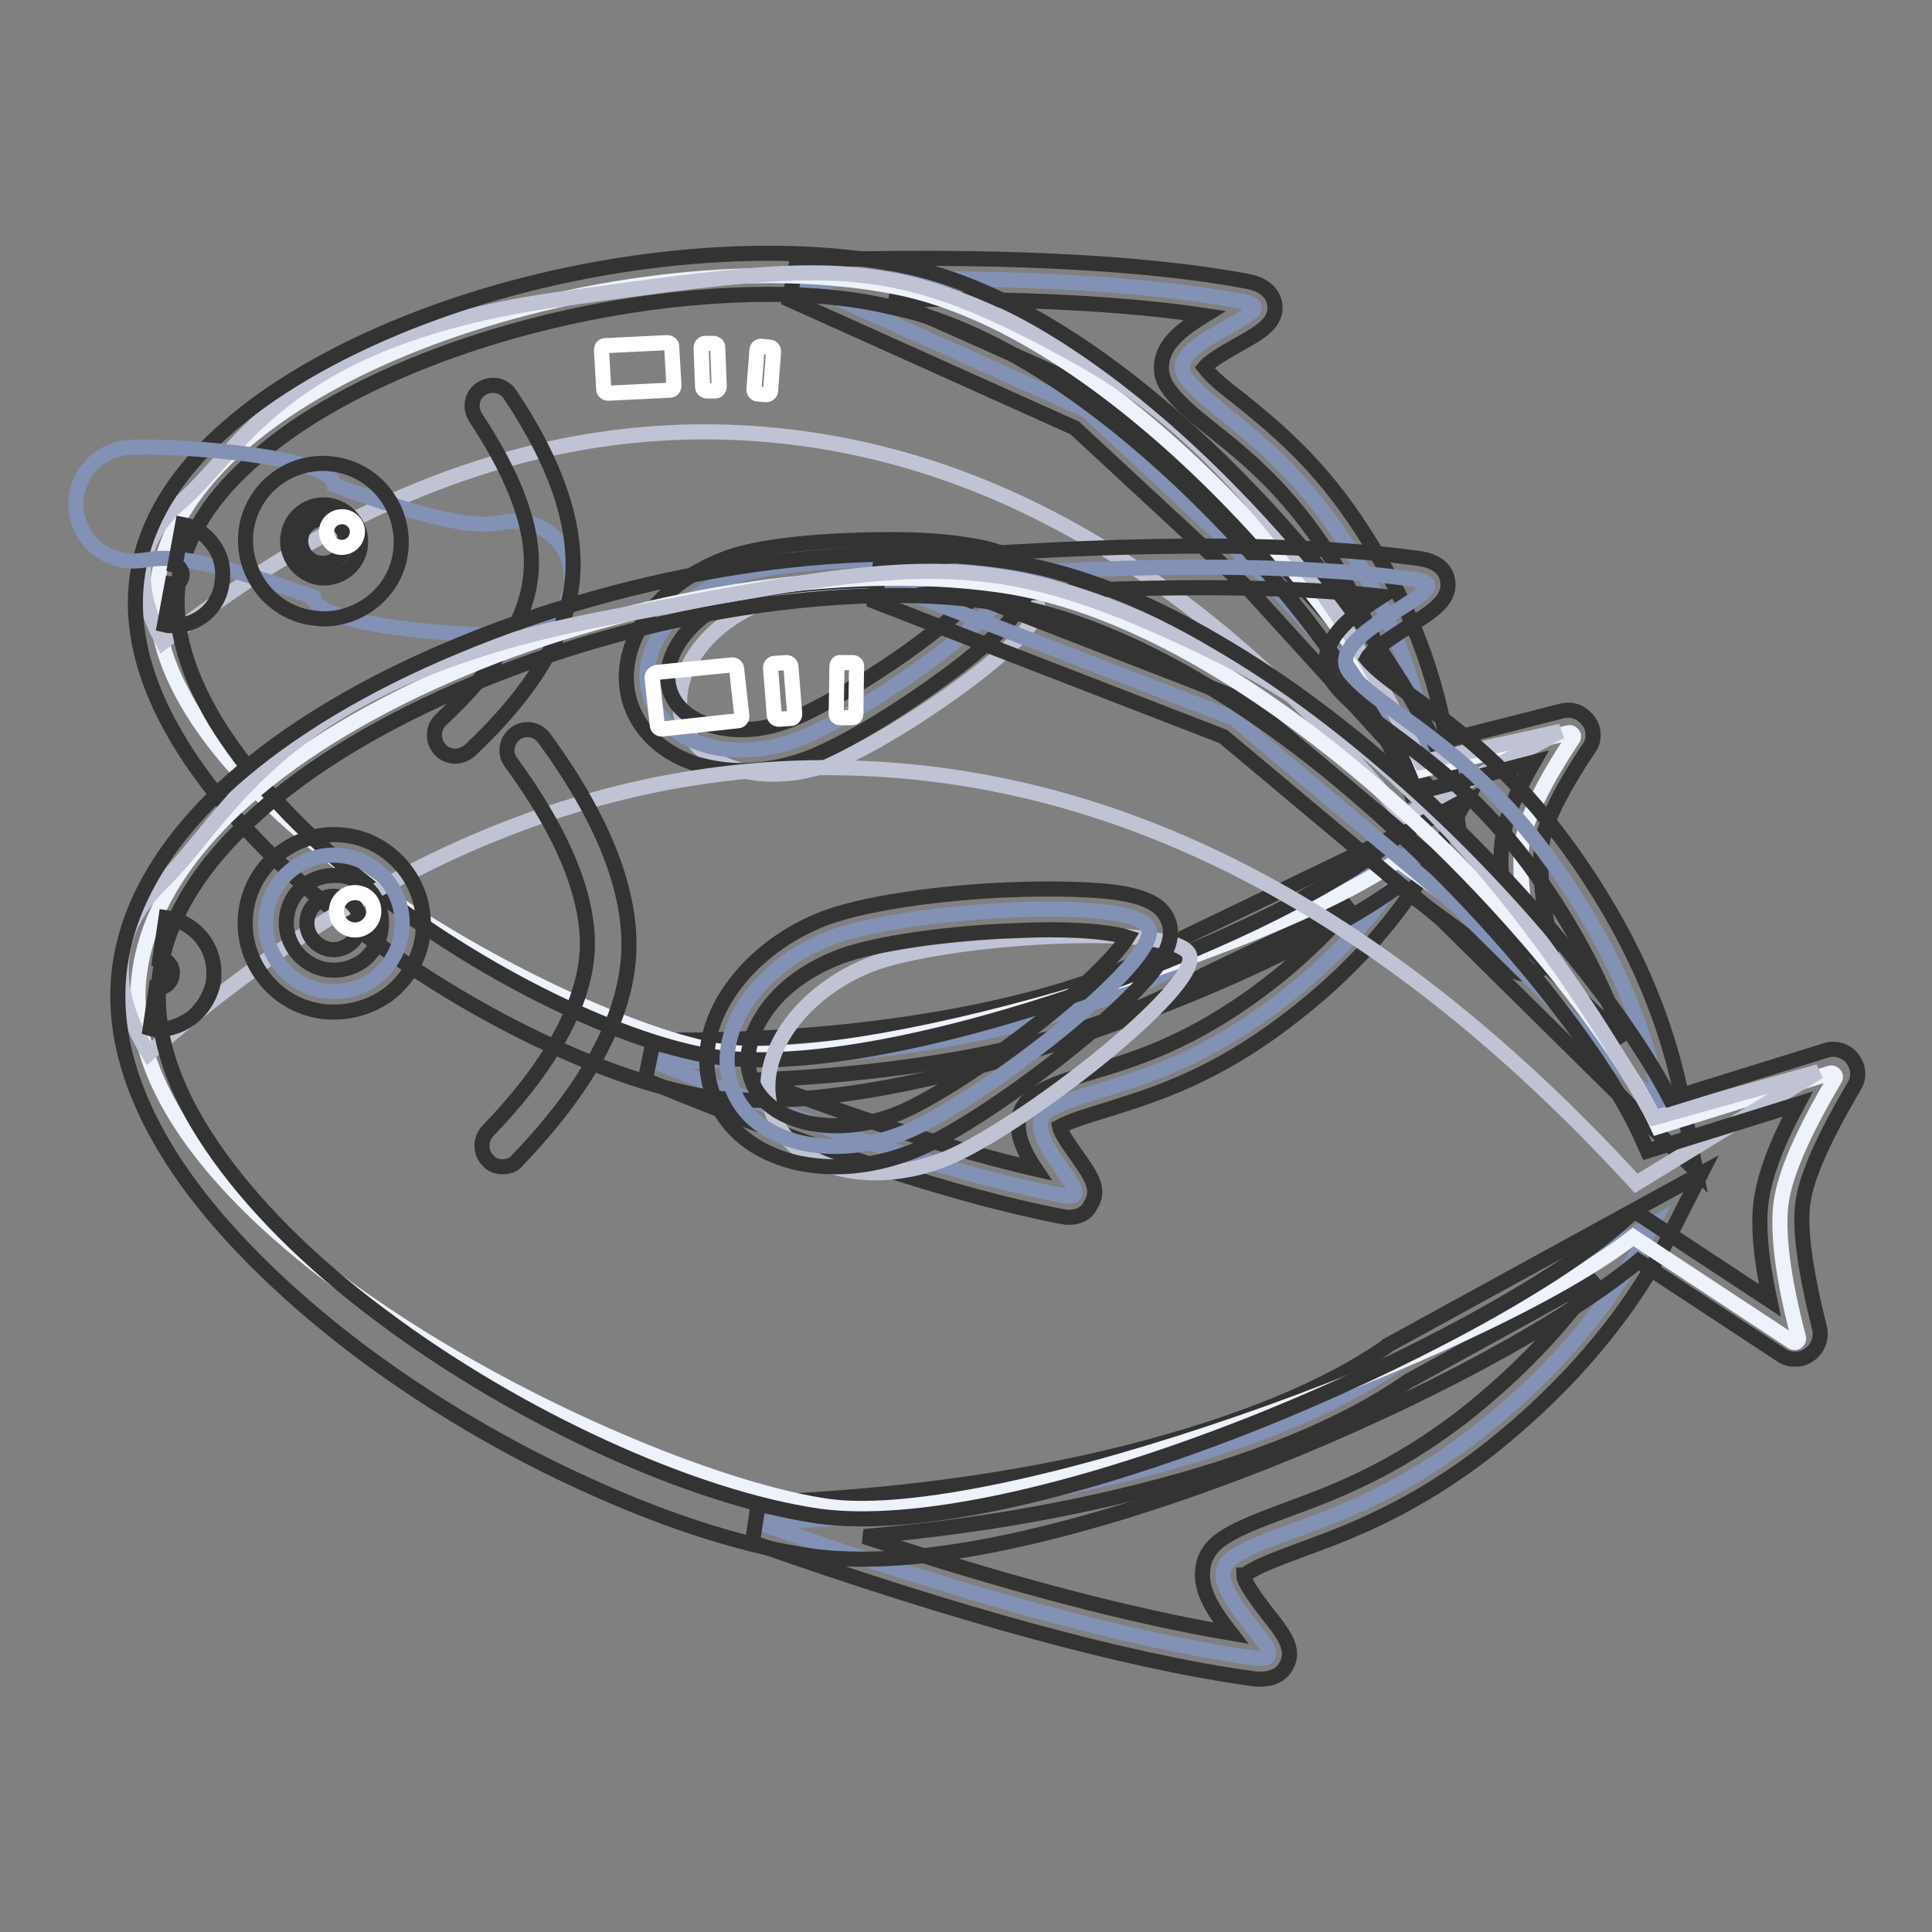<?xml version="1.0" encoding="utf-8"?>
<!-- Svg Vector Icons : http://www.onlinewebfonts.com/icon -->
<!DOCTYPE svg PUBLIC "-//W3C//DTD SVG 1.1//EN" "http://www.w3.org/Graphics/SVG/1.1/DTD/svg11.dtd">
<svg version="1.1" xmlns="http://www.w3.org/2000/svg" xmlns:xlink="http://www.w3.org/1999/xlink" x="0px" y="0px" viewBox="0 0 256 256" enable-background="new 0 0 256 256" xml:space="preserve">
<rect x="0" y="0" width="256" height="256" fill="#808080" stroke="none"/>
<g> <path stroke-width="2" fill-opacity="0" stroke="#8291b4"  d="M105.7,37.2c25.8-0.8,45.6,0.2,59.2,2.8c6,1.2-11.2,5.4-7.8,10c3.5,4.7,12.4,8.4,21.3,22.1 c5.9,9.1,9.5,18.5,10.8,28l-21.8-23.9L144,54.4L105.7,37.2z"/> <path stroke-width="2" fill-opacity="0" stroke="#333333"  d="M193.1,108.4l-27.6-30.3l-23.1-21.4l-37.8-17l1-5.2c25.9-0.8,46,0.2,59.8,2.8c2.5,0.5,3.3,1.9,3.5,2.9 c0.4,2.5-1.8,3.8-4.7,5.4c-1.2,0.7-3.8,2.1-4.6,3.1c1,1.3,2.6,2.6,4.7,4.2c4.4,3.6,10.5,8.4,16.4,17.7c6.1,9.4,9.8,19.2,11.2,29.1 L193.1,108.4z M117.9,39.7L145.5,52l23.9,22.3l14.8,16.2c-1.8-5.7-4.6-11.4-8.1-17c-5.5-8.5-10.9-12.9-15.3-16.4 c-2.4-1.9-4.5-3.6-5.9-5.5c-0.9-1.2-1.2-2.5-0.9-3.9c0.5-2.5,3-4.3,5.6-5.9C148.9,40.2,135,39.5,117.9,39.7L117.9,39.7z"/> <path stroke-width="2" fill-opacity="0" stroke="#8291b4"  d="M86.6,140.6c22.5,9.3,40.5,15.2,54.2,17.8c6,1.2-6.7-8.3-1.8-11.3c5-3,14.7-3.2,28-12.5 c8.9-6.3,15.7-13.6,20.5-21.9l-29.1,14c-7.3,4.5-17.3,8-30.1,10.5C115.5,139.7,101.6,140.8,86.6,140.6z"/> <path stroke-width="2" fill-opacity="0" stroke="#333333"  d="M141.6,161.3c-0.4,0-0.9-0.1-1.4-0.2c-13.7-2.7-32.1-8.7-54.7-18l1.1-5.3c14.8,0.2,28.6-1,41.1-3.4 c12.4-2.4,22.2-5.8,29.1-10.1l0.1-0.1l37.2-17.9l-4.4,7.7c-5,8.7-12.2,16.3-21.3,22.8c-9,6.4-16.5,8.6-21.9,10.3 c-2.6,0.8-4.6,1.4-6.1,2.2c0.2,1,1.7,3,2.4,4c1.6,2.3,3.1,4.3,1.7,6.4C144,160.8,142.9,161.3,141.6,161.3L141.6,161.3z  M100.3,143.1c14.5,5.6,26.9,9.5,36.9,11.8c-1.4-2.1-2.6-4.5-2.2-6.8c0.3-1.4,1.1-2.5,2.4-3.2c2-1.3,4.6-2,7.5-2.9 c5.4-1.6,12-3.7,20.3-9.5c5.4-3.8,10.1-8.1,13.9-12.7l-19.6,9.4c-7.5,4.6-17.9,8.3-30.9,10.8C119.9,141.6,110.3,142.7,100.3,143.1z "/> <path stroke-width="2" fill-opacity="0" stroke="#eef2fa"  d="M188.6,102l19.2-4.9c0.3-0.1,0.6,0.1,0.7,0.4c0,0.1,0,0.3-0.1,0.4c-3.8,5.7-5.9,10.1-6.6,13.2 c-0.6,3.1-0.2,8.1,1.1,14.7c0.1,0.3-0.1,0.6-0.4,0.6c-0.1,0-0.3,0-0.4-0.1L185.2,114c-16.7,11.8-72.1,28.7-90.9,25.1 c-21.9-4.3-78.6-35.8-73.2-63.2c5.3-27.4,62.7-44.7,97.5-37.9C148.5,43.8,181.4,84,188.6,102L188.6,102z"/> <path stroke-width="2" fill-opacity="0" stroke="#c0c3d4"  d="M21.6,85.1c27.7-21.8,56-30.9,84.7-27c28.7,3.9,55.2,20.6,79.6,50.1l20.9-11.3l-18.5,4.1 c-13.1-26.2-28.1-44-44.9-53.4c-25.2-14.1-32.2-13.1-68.9-8c-36.7,5.1-42.2,19.7-50.6,27C18.2,71.5,17.5,77.6,21.6,85.1L21.6,85.1z "/> <path stroke-width="2" fill-opacity="0" stroke="#333333"  d="M100.8,145.8c-3.7,0-6.5-0.3-8.5-0.7c-14.8-2.9-34.3-13-49.6-25.7C32.1,110.5,14.9,93,18.4,75.1 c1.4-7.2,6-13.9,13.6-20c6.6-5.3,15.6-10.1,25.9-13.8c20.3-7.3,43.8-9.6,61.2-6.2c7.4,1.4,15.3,4.9,23.5,10.3 c7.1,4.7,14.3,10.7,21.4,17.9c11.3,11.4,21.5,25.2,26.1,35.2l16.9-4.3c0.9-0.2,1.7-0.1,2.5,0.4c0.7,0.5,1.3,1.2,1.5,2 c0.2,0.9,0.1,1.9-0.5,2.6c-4.4,6.6-5.8,10.3-6.1,12.2c-0.4,1.9-0.5,5.8,1.1,13.7c0.2,0.9,0,1.7-0.5,2.5c-0.5,0.7-1.2,1.2-2.1,1.4 c-0.9,0.2-1.9,0-2.6-0.6l-15-11c-8.8,6.4-25.1,14.1-42.4,19.9C122.9,144,109.3,145.8,100.8,145.8L100.8,145.8z M102,39 c-13.5,0-28.6,2.6-42.3,7.5c-9.7,3.5-18.2,7.9-24.3,12.9c-6.6,5.3-10.5,10.9-11.6,16.8c-1.1,5.8,0.5,12.2,4.7,19.3 c3.9,6.4,10,13.3,17.7,19.7c14.4,12,33.3,21.9,47.1,24.6c10.2,2,27.7-0.8,48.1-7.6c17.7-5.9,34.7-14.1,42.4-20.3l1.7-1.3l13.9,10.2 c-0.6-4.4-0.7-7.8-0.2-10.3s1.8-5.7,4-9.5l-16.2,4.2l-0.9-2.2c-3.2-7.9-12.4-22-25.9-35.6c-14.6-14.7-29.5-24.2-42.1-26.7 C113.1,39.5,107.7,39,102,39L102,39z"/> <path stroke-width="2" fill-opacity="0" stroke="#8291b4"  d="M44.3,64.3c-0.4-4.2-23.3-5.4-27.4-5c-4.2,0.4-7.2,4.1-6.8,8.2c0.4,4.2,4.1,7.2,8.3,6.8 c2.6-0.2,4.8-1.8,23.1,4.8c0.4,4.2,23.3,5.4,27.4,5c4.2-0.4,7.2-4.1,6.8-8.2c-0.4-4.2-4.1-7.2-8.3-6.8 C64.9,69.4,62.6,70.9,44.3,64.3z"/> <path stroke-width="2" fill-opacity="0" stroke="#333333"  d="M42.9,82c-0.6,0-1.3-0.1-2-0.2c-5.6-1.1-9.2-6.5-8.2-12.1c1.1-5.6,6.5-9.2,12.1-8.1 c5.6,1.1,9.2,6.5,8.2,12.1C52.1,78.6,47.7,82,42.9,82z M42.9,66.9c-2.3,0-4.3,1.6-4.7,3.9c-0.5,2.6,1.2,5.1,3.8,5.7 c2.6,0.5,5.2-1.2,5.7-3.8c0.5-2.6-1.2-5.1-3.8-5.7C43.5,66.9,43.2,66.9,42.9,66.9z"/> <path stroke-width="2" fill-opacity="0" stroke="#333333"  d="M43.4,68.8c-1.6-0.3-3.2,0.7-3.5,2.3c-0.3,1.6,0.7,3.2,2.3,3.5c1.6,0.3,3.2-0.7,3.5-2.3 C46.1,70.7,45,69.1,43.4,68.8z"/> <path stroke-width="2" fill-opacity="0" stroke="#ffffff"  d="M45.7,68.5c-1.1-0.2-2.2,0.5-2.4,1.6c-0.2,1.1,0.5,2.2,1.6,2.4c0,0,0,0,0,0c1.1,0.2,2.2-0.5,2.4-1.6 C47.6,69.8,46.8,68.7,45.7,68.5C45.7,68.5,45.7,68.5,45.7,68.5z"/> <path stroke-width="2" fill-opacity="0" stroke="#333333"  d="M60.3,100.2c-0.7,0-1.5-0.3-2-0.9c-1-1.1-1-2.8,0.1-3.9c7.3-6.8,11.3-13.2,11.9-18.9 c0.7-5.8-1.8-12.9-7.3-21.2c-0.8-1.3-0.5-3,0.8-3.8c1.3-0.8,3-0.5,3.8,0.8c6.3,9.4,9,17.8,8.2,24.9c-0.8,7.1-5.4,14.6-13.6,22.3 C61.7,99.9,61,100.2,60.3,100.2z"/> <path stroke-width="2" fill-opacity="0" stroke="#c0c3d4"  d="M90.5,95.7c2.1,6,10.5,8.6,18.9,5.7c8.4-2.9,29.4-17.5,28.1-21.2c-1.3-3.8-27.3-3.5-35.6-0.7 C93.5,82.4,88.5,89.7,90.5,95.7z"/> <path stroke-width="2" fill-opacity="0" stroke="#8291b4"  d="M86.2,92.5c2.1,6,10.5,8.6,18.9,5.7c8.4-2.9,29.4-17.5,28.1-21.2c-1.3-3.8-27.3-3.5-35.6-0.7 C89.2,79.2,84.1,86.4,86.2,92.5z"/> <path stroke-width="2" fill-opacity="0" stroke="#333333"  d="M98.2,102.1c-2,0-3.9-0.3-5.7-0.8c-4.4-1.3-7.6-4.2-8.9-7.9s-0.5-7.9,2.1-11.7c2.5-3.5,6.4-6.3,11-7.9 c5.2-1.8,14.7-2.3,21.4-2.3c4.2,0,7.9,0.3,10.7,0.8c3,0.5,6.2,1.4,7.1,3.9c0.9,2.6-1.2,5.1-3.3,7.3c-1.9,1.9-4.7,4.3-8.1,6.7 c-5.6,4.1-13.5,9-18.4,10.6C103.4,101.7,100.8,102.1,98.2,102.1L98.2,102.1z M117.2,76.9c-0.3,0-0.5,0-0.7,0 c-7.5,0.1-14.7,0.8-18.1,2c-3.5,1.2-6.4,3.3-8.2,5.9c-1.6,2.3-2.1,4.7-1.4,6.8s2.6,3.7,5.3,4.5c3,0.9,6.6,0.8,10.1-0.5 c3.4-1.2,9.7-4.8,15.7-9c5.6-4,8.8-6.9,10-8.5C128.1,77.6,124.3,76.9,117.2,76.9z"/> <path stroke-width="2" fill-opacity="0" stroke="#333333"  d="M23,82.9c-0.4,0-0.8,0-1.2-0.1l1-5.4c0.6,0.1,1.2-0.3,1.3-1c0.1-0.5-0.1-0.8-0.2-1 c-0.1-0.2-0.3-0.4-0.7-0.5l1-5.4c1.7,0.3,3.2,1.4,4.2,2.9c1,1.5,1.3,3.2,1,5C28.9,80.7,26.1,82.9,23,82.9L23,82.9z"/> <path stroke-width="2" fill-opacity="0" stroke="#ffffff"  d="M80.2,45.8l8.2-0.4c0.3,0,0.6,0.2,0.6,0.5l0.3,5.2c0,0.3-0.2,0.6-0.5,0.6l-8.2,0.4c-0.3,0-0.6-0.2-0.6-0.5 l-0.3-5.2C79.7,46,79.9,45.8,80.2,45.8z M93.4,45.5l1.1,0c0.3,0,0.6,0.2,0.6,0.5l0.2,5.2c0,0.3-0.2,0.6-0.5,0.6l-1.1,0 c-0.3,0-0.6-0.2-0.6-0.5l-0.2-5.2C92.9,45.8,93.1,45.5,93.4,45.5L93.4,45.5z M100.9,45.9l1.1,0.1c0.3,0,0.5,0.3,0.5,0.6l-0.4,5.2 c0,0.3-0.3,0.5-0.6,0.5l-1.1-0.1c-0.3,0-0.5-0.3-0.5-0.6l0.4-5.2C100.3,46.1,100.6,45.8,100.9,45.9z"/> <path stroke-width="2" fill-opacity="0" stroke="#8291b4"  d="M116.9,77.2c30.7-2.6,54.3-2.7,70.7-0.4c7.2,1-13,7.1-8.7,12.4c4.5,5.4,15.4,9.3,26.7,25 c7.6,10.5,12.4,21.4,14.6,32.7l-27.4-27.1l-29.3-24.6L116.9,77.2z"/> <path stroke-width="2" fill-opacity="0" stroke="#333333"  d="M224.7,155.1L191,121.8l-28.9-24.2l-46.2-17.9l0.8-5.3c30.8-2.6,54.8-2.7,71.3-0.4c2.2,0.3,3.5,1.3,3.8,2.8 c0.5,2.6-1.8,4.1-5,6.1c-1.5,1-5.1,3.2-5.7,4.4c1.3,1.6,3.5,3.1,6.2,5.1c5.4,3.9,12.9,9.4,20.6,20c7.8,10.8,12.9,22.1,15.1,33.8 L224.7,155.1L224.7,155.1z M129.2,79L165,92.9l29.8,25l20.3,20c-2.6-7.5-6.5-14.9-11.6-22.1c-7.1-9.9-14.2-15-19.3-18.8 c-2.9-2.1-5.5-4-7.2-6.1c-1-1.2-1.4-2.7-1.2-4.1c0.5-3.2,4-5.7,7.3-7.8C169.5,77.5,151.4,77.5,129.2,79z"/> <path stroke-width="2" fill-opacity="0" stroke="#8291b4"  d="M100.6,201.8c27.4,9.6,49.2,15.6,65.6,17.9c7.2,1-8.5-9.5-2.9-13.3c5.8-3.9,17.3-4.7,32.6-16.7 c10.2-8,17.9-17.2,23.1-27.5l-33.8,18.5c-8.4,5.8-20.1,10.6-35.2,14.4C135,198.8,118.5,201,100.6,201.8z"/> <path stroke-width="2" fill-opacity="0" stroke="#333333"  d="M167,222.5c-0.4,0-0.7,0-1.2-0.1c-16.5-2.3-38.8-8.4-66.1-18l0.8-5.3c17.6-0.7,34.1-2.9,48.8-6.6 c14.6-3.7,26.2-8.4,34.3-14l0.1-0.1l0.1-0.1l41.6-22.8l-4,7.9c-5.4,10.6-13.4,20.1-23.8,28.4c-10.3,8.1-19,11.3-25.3,13.6 c-3.2,1.2-5.7,2.1-7.4,3.3l-0.1,0c0,1.1,2.3,4,3.2,5.2c2.1,2.6,3.7,4.7,2.4,6.9C169.8,221.9,168.6,222.5,167,222.5z M114.5,203.6 c19.4,6.4,35.6,10.6,48.6,12.8c-2.1-2.7-4.2-5.6-3.7-8.7c0.2-1.5,1.1-2.8,2.4-3.7c2.3-1.6,5.2-2.6,8.6-3.9 c6-2.2,14.2-5.2,23.8-12.7c6.9-5.5,12.7-11.5,17.3-18.1L186.6,183c-8.6,6-20.7,10.9-35.9,14.7C139.5,200.5,127.4,202.5,114.5,203.6 L114.5,203.6z"/> <path stroke-width="2" fill-opacity="0" stroke="#eef2fa"  d="M219.7,149.3l22.8-7.1c0.3-0.1,0.6,0.1,0.7,0.4c0,0.1,0,0.3-0.1,0.4c-4.2,7.1-6.6,12.6-7.1,16.4 c-0.5,3.8,0.2,9.8,2.3,17.8c0.1,0.3-0.1,0.6-0.4,0.7c-0.1,0-0.3,0-0.4-0.1l-21.1-13.9c-19.2,15.1-84.2,38.8-106.7,35.7 c-26.3-3.7-95.8-37.8-91.2-70.8c4.6-33,72-57.2,113.8-51.3C168.3,82.4,210,128.3,219.7,149.3z"/> <path stroke-width="2" fill-opacity="0" stroke="#c0c3d4"  d="M19.7,139.6c31.7-27.8,64.8-40.3,99.2-37.5c34.4,2.8,67.1,21.1,97.9,54.7l24.2-14.8l-21.8,6.1 c-17.2-30.4-36.1-50.7-56.8-60.9c-31-15.3-39.2-13.5-82.6-5.2c-43.4,8.4-49.1,26.2-58.7,35.3C14.9,123.6,14.4,130.9,19.7,139.6 L19.7,139.6z"/> <path stroke-width="2" fill-opacity="0" stroke="#333333"  d="M114.4,206.6c-2.3,0-4.6-0.1-6.7-0.4c-8.6-1.2-18.8-4.4-29.6-9.3c-10.9-4.9-21.5-11.2-30.8-18.2 C37.2,171,29,162.8,23.6,154.8c-6.3-9.4-8.9-18.4-7.7-26.9c1.2-8.5,6.2-16.7,14.7-24.4c7.5-6.7,17.8-12.9,29.9-17.9 c23.7-9.9,51.4-14.2,72.3-11.3c8.8,1.2,18.4,4.8,28.5,10.8c8.8,5.1,17.7,11.8,26.6,19.9c14.3,13,27.4,29,33.4,40.6l20.6-6.4 c0.8-0.3,1.7-0.2,2.5,0.2c0.8,0.4,1.3,1.1,1.6,1.9c0.3,0.9,0.2,1.8-0.3,2.6c-4,6.8-6.3,11.9-6.8,15.4s0.3,9.1,2.2,16.7 c0.4,1.7-0.6,3.5-2.4,4c-0.9,0.2-1.9,0.1-2.6-0.4l-19-12.5c-9.9,8.2-29,18.5-49.5,26.6C154.7,198.8,132,206.6,114.4,206.6 L114.4,206.6z M118.8,78.9c-17.7,0-38.2,4.2-56.3,11.8c-11.4,4.8-21.2,10.6-28.3,17c-7.6,6.8-12,13.9-13,21.1 c-1,7.1,1.3,14.9,6.9,23.1c5.1,7.5,12.8,15.3,22.5,22.5c18,13.5,41.2,24.1,57.9,26.5c12.4,1.7,33.2-2.7,57.1-12.1 c20.7-8.2,40.6-19,49.4-26.9l1.6-1.4l17.9,11.8c-1.2-5.7-1.6-10.1-1.1-13.4c0.5-3.3,2-7.4,4.8-12.6l-19.9,6.2l-1-2.2 c-4.3-9.3-16.2-25.6-33.2-41.1c-18.3-16.8-36.9-27.1-52.1-29.3C127.8,79.2,123.4,78.9,118.8,78.9z"/> <path stroke-width="2" fill-opacity="0" stroke="#8291b4"  d="M45.5,113.4c-4.9-0.7-9.5,2.7-10.2,7.7c-0.7,4.9,2.7,9.5,7.7,10.2l0,0c4.9,0.7,9.5-2.7,10.2-7.7 C53.9,118.6,50.4,114.1,45.5,113.4z"/> <path stroke-width="2" fill-opacity="0" stroke="#333333"  d="M44.3,134.1c-0.6,0-1.1,0-1.7-0.1c-6.4-0.9-10.9-6.9-10-13.3c0.9-6.4,6.9-10.9,13.3-10 c3.1,0.4,5.9,2.1,7.8,4.6c1.9,2.5,2.7,5.6,2.3,8.7c-0.4,3.1-2.1,5.9-4.6,7.8C49.3,133.3,46.8,134.1,44.3,134.1z M44.2,116 c-3.1,0-5.8,2.3-6.2,5.4c-0.5,3.4,1.9,6.6,5.4,7.1c1.7,0.2,3.3-0.2,4.7-1.2c1.3-1,2.2-2.5,2.4-4.2c0.2-1.7-0.2-3.3-1.2-4.7 c-1-1.3-2.5-2.2-4.2-2.4C44.8,116,44.5,116,44.2,116z"/> <path stroke-width="2" fill-opacity="0" stroke="#333333"  d="M44.7,118.8c-1.9-0.3-3.7,1.1-4,3c-0.3,1.9,1.1,3.7,3,4l0,0c1.9,0.3,3.7-1.1,4-3 C48,120.9,46.7,119.1,44.7,118.8L44.7,118.8z"/> <path stroke-width="2" fill-opacity="0" stroke="#ffffff"  d="M47.4,118.3c-1.3-0.2-2.6,0.7-2.8,2.1c-0.2,1.3,0.7,2.6,2.1,2.8c1.3,0.2,2.6-0.7,2.8-2.1 C49.7,119.7,48.8,118.5,47.4,118.3L47.4,118.3z"/> <path stroke-width="2" fill-opacity="0" stroke="#333333"  d="M66.6,154.6c-0.7,0-1.4-0.2-1.9-0.8c-1.1-1-1.1-2.8-0.1-3.9c8.3-8.6,12.7-16.6,13.2-23.7 c0.4-7-3-15.5-10.1-25.2c-0.9-1.2-0.6-2.9,0.6-3.8c1.2-0.9,2.9-0.6,3.8,0.6c7.9,10.8,11.7,20.5,11.2,28.8 c-0.5,8.4-5.5,17.5-14.7,27.1C68.1,154.4,67.3,154.6,66.6,154.6z"/> <path stroke-width="2" fill-opacity="0" stroke="#c0c3d4"  d="M102.5,147.9c2.8,7.1,13.1,9.6,22.9,5.6c9.8-4,33.9-22.7,32.2-27c-1.8-4.4-32.7-2.5-42.5,1.4 C105.3,131.9,99.6,140.9,102.5,147.9L102.5,147.9z"/> <path stroke-width="2" fill-opacity="0" stroke="#8291b4"  d="M97.1,144.4c2.8,7.1,13.1,9.6,22.9,5.6c9.8-4,33.9-22.7,32.2-27c-1.8-4.4-32.8-2.5-42.5,1.4 C99.9,128.4,94.2,137.3,97.1,144.4z"/> <path stroke-width="2" fill-opacity="0" stroke="#333333"  d="M110.7,154.6c-1.8,0-3.7-0.2-5.4-0.6c-5.2-1.3-9-4.3-10.7-8.6c-1.7-4.3-1.1-9.1,1.8-13.6 c2.7-4.2,7.1-7.8,12.3-9.9c5.6-2.3,16.7-3.7,25.2-4c5-0.2,9.4-0.1,12.7,0.2c4.9,0.5,7.4,1.7,8.2,3.9c1.1,2.8-1.1,5.8-3.4,8.3 c-2.2,2.4-5.3,5.3-9.2,8.4c-6.4,5.2-15.4,11.5-21.1,13.8C117.6,153.9,114.1,154.6,110.7,154.6L110.7,154.6z M139,123.2 c-1.9,0-4,0.1-6.5,0.2c-9.1,0.5-17.8,1.9-21.8,3.6c-4.2,1.7-7.7,4.4-9.7,7.7c-1.9,3-2.4,6.1-1.3,8.7c1,2.6,3.5,4.4,7,5.3 c3.8,0.9,8.2,0.5,12.4-1.2c4.1-1.7,11.5-6.4,18.5-11.9c7.1-5.6,10.7-9.6,11.8-11.4C147.8,123.7,144.7,123.2,139,123.2L139,123.2z" /> <path stroke-width="2" fill-opacity="0" stroke="#333333"  d="M20.9,136.4c-0.3,0-0.7,0-1-0.1l0.8-5.4c1,0.1,2-0.6,2.1-1.7c0.1-0.5,0-1.1-0.4-1.5 c-0.3-0.4-0.7-0.7-1.2-0.7l0.8-5.4c2,0.3,3.7,1.3,4.9,2.9c1.2,1.6,1.6,3.5,1.4,5.5C27.6,133.7,24.5,136.4,20.9,136.4z"/> <path stroke-width="2" fill-opacity="0" stroke="#ffffff"  d="M87,89.1L97,88.1c0.3,0,0.6,0.2,0.6,0.5l0.7,6.3c0,0.3-0.2,0.6-0.5,0.6l-10.1,1.1c-0.3,0-0.6-0.2-0.6-0.5 l-0.7-6.3C86.4,89.4,86.7,89.2,87,89.1z M102.6,87.9l1.6-0.1c0.3,0,0.6,0.2,0.6,0.5l0.5,6.3c0,0.3-0.2,0.6-0.5,0.6l-1.6,0.1 c-0.3,0-0.6-0.2-0.6-0.5l-0.5-6.3C102.1,88.2,102.3,87.9,102.6,87.9z M111.4,87.8l1.6,0c0.3,0,0.5,0.2,0.5,0.5l-0.1,6.3 c0,0.3-0.2,0.5-0.5,0.5l-1.6,0c-0.3,0-0.5-0.2-0.5-0.5l0.1-6.3C110.9,88,111.1,87.7,111.4,87.8z"/></g>
</svg>